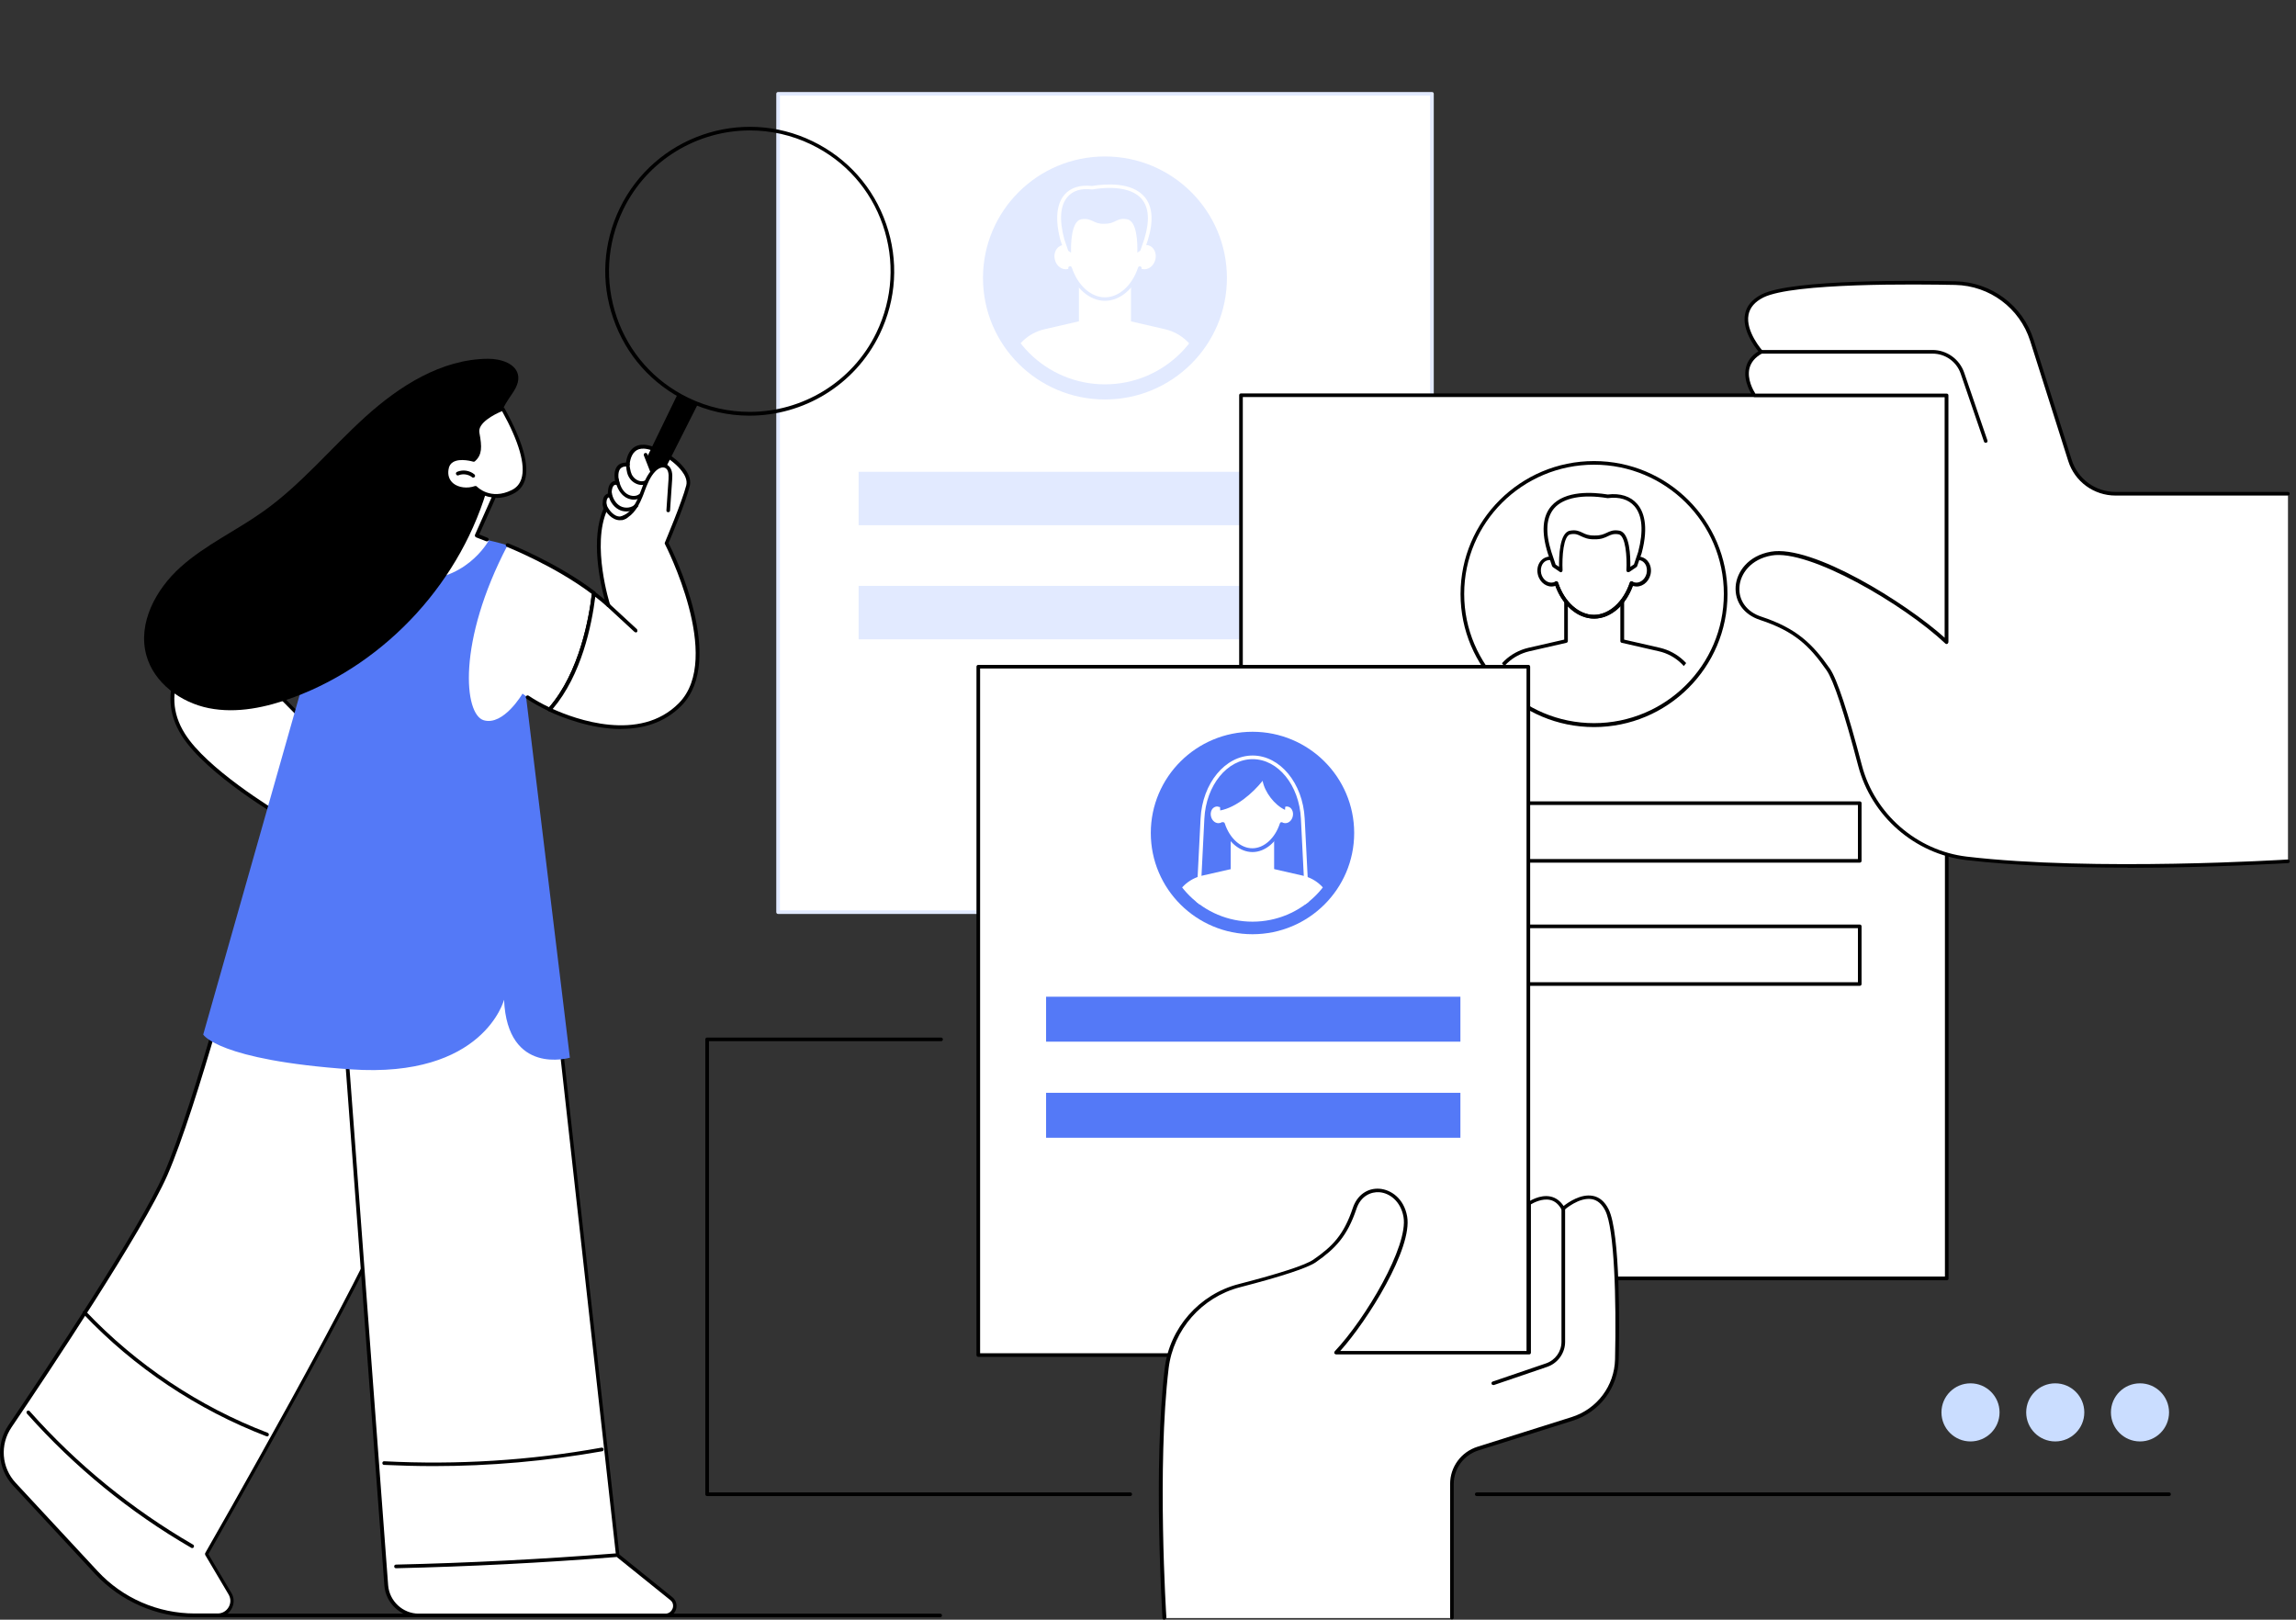 <?xml version="1.0" encoding="UTF-8"?>
<svg id="_レイヤー_2" data-name="レイヤー 2" xmlns="http://www.w3.org/2000/svg" xmlns:xlink="http://www.w3.org/1999/xlink" viewBox="0 0 151.73 107.04">
  <rect x="0" y="0" width="151.73" height="107.04" fill="#333333" stroke="none"/>
  <defs>
    <style>
      .cls-1 {
        fill: none;
      }

      .cls-2 {
        fill: #caddff;
      }

      .cls-3 {
        clip-path: url(#clippath-1);
      }

      .cls-4 {
        clip-path: url(#clippath-2);
      }

      .cls-5 {
        fill: #fff;
      }

      .cls-6 {
        fill: #e2eaff;
      }

      .cls-7 {
        fill: #5479f7;
      }

      .cls-8 {
        clip-path: url(#clippath);
      }
    </style>
    <clipPath id="clippath">
      <ellipse id="SVGID" class="cls-1" cx="73.02" cy="18.37" rx="7.06" ry="7.03"/>
    </clipPath>
    <clipPath id="clippath-1">
      <ellipse id="SVGID-2" data-name="SVGID" class="cls-1" cx="105.34" cy="39.26" rx="7.62" ry="7.59"/>
    </clipPath>
    <clipPath id="clippath-2">
      <ellipse id="SVGID-3" data-name="SVGID" class="cls-1" cx="82.77" cy="55.05" rx="5.89" ry="5.86"/>
    </clipPath>
  </defs>
  <g id="_文字" data-name="文字">
    <g>
      <rect class="cls-1" x="2.1" width="149.63" height="107.04"/>
      <g id="Job_seekers" data-name="Job seekers">
        <g>
          <g>
            <rect class="cls-5" x="51.41" y="6.2" width="43.21" height="54.08" transform="translate(146.04 66.47) rotate(180)"/>
            <path class="cls-6" d="M94.63,60.4h-43.21c-.07,0-.12-.05-.12-.12V6.2c0-.07.05-.12.12-.12h43.21c.07,0,.12.05.12.12v54.08c0,.07-.05.12-.12.12ZM51.54,60.16h42.97V6.32h-42.97v53.84Z"/>
          </g>
          <rect class="cls-6" x="56.75" y="31.18" width="32.55" height="3.53" transform="translate(146.04 65.89) rotate(180)"/>
          <rect class="cls-6" x="56.75" y="38.73" width="32.55" height="3.53" transform="translate(146.04 80.98) rotate(180)"/>
          <g>
            <ellipse class="cls-6" cx="73.02" cy="18.37" rx="8.06" ry="8.03"/>
            <g class="cls-8">
              <g>
                <path class="cls-5" d="M69.02,21.76l3.99-.92,3.99.92c1.07.25,1.93,1.05,2.24,2.11l.87,4.56h-14.2l.87-4.56c.31-1.05,1.16-1.86,2.24-2.11Z"/>
                <path class="cls-5" d="M73.02,23.31c.95,0,1.72-.77,1.72-1.72v-3.2h-3.44v3.2c0,.95.77,1.72,1.72,1.72Z"/>
              </g>
              <path class="cls-5" d="M70.16,16.21c.12-.03.25-.02.37.03.1-1.57,1.18-2.64,2.49-2.64s2.39,1.07,2.49,2.64c.12-.04.24-.06.37-.03.37.09.58.52.47.95-.11.43-.49.71-.86.62-.06-.01-.11-.04-.16-.07-.38,1.16-1.27,2.05-2.3,2.05s-1.92-.89-2.3-2.05c-.05.03-.11.05-.16.07-.37.09-.76-.19-.86-.62-.11-.43.1-.86.47-.95Z"/>
              <path class="cls-6" d="M73.02,19.88c-1.03,0-2-.86-2.42-2.13-.02-.06.01-.13.08-.15.06-.02.13.01.15.08.39,1.18,1.26,1.97,2.19,1.97s1.8-.79,2.19-1.97c.02-.06.09-.1.15-.08.06.02.1.09.08.15-.42,1.28-1.39,2.13-2.42,2.13Z"/>
              <g>
                <path class="cls-6" d="M72.17,12.4c2.13-.36,4.62.09,3.57,3.43l-.27.8-.44.29s.12-2.21-.57-2.32c-.66-.11-.7.33-1.49.31-.79.02-.83-.41-1.49-.31-.69.11-.57,2.32-.57,2.32l-.44-.29-.27-.8c-.69-2.6.42-3.63,1.97-3.43Z"/>
                <path class="cls-5" d="M70.91,17.05s-.05,0-.07-.02l-.44-.29s-.04-.04-.05-.06l-.27-.8c-.46-1.72-.1-2.59.27-3.02.4-.46,1.04-.66,1.81-.57.94-.15,2.62-.26,3.46.7.55.63.63,1.61.23,2.89l-.27.81s-.03.05-.05.06l-.44.29s-.09.03-.13,0c-.04-.02-.06-.07-.06-.11.05-.87-.07-2.13-.47-2.2-.29-.05-.44.02-.63.11-.2.1-.42.2-.84.19-.42.01-.64-.1-.83-.19-.19-.09-.34-.16-.63-.11-.4.07-.52,1.32-.47,2.2,0,.05-.02.09-.06.11-.02.01-.04.02-.06.02ZM70.58,16.56l.2.14c-.02-.65.03-2.1.68-2.21.37-.06.58.04.78.13.18.09.37.18.73.17.37,0,.55-.08.73-.17.2-.1.4-.2.78-.13.66.11.7,1.56.68,2.21l.2-.14.26-.76c.37-1.2.31-2.09-.18-2.66-.56-.65-1.75-.87-3.25-.62-.01,0-.02,0-.03,0-.7-.09-1.26.08-1.61.49-.49.56-.56,1.52-.22,2.79l.26.76Z"/>
              </g>
            </g>
          </g>
        </g>
        <g>
          <g>
            <g>
              <rect class="cls-5" x="82.01" y="26.12" width="46.64" height="58.37"/>
              <path d="M128.65,84.61h-46.64c-.07,0-.12-.05-.12-.12V26.12c0-.07.05-.12.12-.12h46.64c.07,0,.12.05.12.12v58.37c0,.07-.05.12-.12.12ZM82.13,84.36h46.4V26.24h-46.4v58.13Z"/>
            </g>
            <g>
              <rect class="cls-5" x="87.77" y="53.08" width="35.13" height="3.81"/>
              <path d="M122.9,57.01h-35.13c-.07,0-.12-.05-.12-.12v-3.81c0-.07.05-.12.12-.12h35.13c.07,0,.12.05.12.12v3.81c0,.07-.05.12-.12.12ZM87.89,56.77h34.89v-3.57h-34.89v3.57Z"/>
            </g>
            <g>
              <rect class="cls-5" x="87.77" y="61.23" width="35.13" height="3.81"/>
              <path d="M122.9,65.15h-35.13c-.07,0-.12-.05-.12-.12v-3.81c0-.07.05-.12.12-.12h35.13c.07,0,.12.05.12.12v3.81c0,.07-.05.12-.12.12ZM87.89,64.91h34.89v-3.57h-34.89v3.57Z"/>
            </g>
            <g>
              <g>
                <ellipse class="cls-5" cx="105.34" cy="39.26" rx="8.7" ry="8.67"/>
                <path d="M105.34,48.05c-4.87,0-8.82-3.94-8.82-8.79s3.96-8.79,8.82-8.79,8.82,3.94,8.82,8.79-3.96,8.79-8.82,8.79ZM105.34,30.71c-4.73,0-8.58,3.83-8.58,8.54s3.85,8.54,8.58,8.54,8.58-3.83,8.58-8.54-3.85-8.54-8.58-8.54Z"/>
              </g>
              <g class="cls-3">
                <path d="M113,50.24h-15.32s-.07-.02-.09-.04c-.02-.03-.03-.06-.03-.1l.94-4.92c.35-1.19,1.3-2.09,2.51-2.37l2.36-.54v-2.99c0-.07.05-.12.12-.12h3.72c.07,0,.12.05.12.12v2.99l2.36.54c1.2.28,2.16,1.18,2.5,2.36,0,0,0,0,0,.01l.94,4.92s0,.07-.03.1c-.02.03-.06.04-.09.04ZM97.82,49.99h15.03l-.91-4.77c-.32-1.09-1.21-1.93-2.32-2.18l-2.45-.56c-.06-.01-.09-.06-.09-.12v-2.96h-3.47v2.96c0,.06-.04.11-.09.12l-2.45.56c-1.12.26-2.01,1.1-2.32,2.19l-.91,4.77Z"/>
                <g>
                  <path class="cls-5" d="M108.42,36.93c-.13-.03-.27-.02-.4.03-.11-1.7-1.27-2.85-2.69-2.85s-2.58,1.15-2.69,2.85c-.13-.05-.26-.06-.4-.03-.4.1-.63.56-.51,1.03.12.47.53.77.93.67.06-.02.12-.04.18-.08.41,1.25,1.37,2.21,2.48,2.21s2.07-.96,2.48-2.21c.05.03.11.06.18.08.4.1.82-.2.93-.67.12-.47-.11-.93-.51-1.03Z"/>
                  <path d="M105.34,40.88c-1.07,0-2.08-.86-2.55-2.16-.03,0-.05.02-.08.02-.46.11-.95-.22-1.08-.76-.07-.28-.03-.57.11-.8.11-.19.29-.32.49-.37.1-.03.21-.03.32-.01.16-1.64,1.32-2.81,2.8-2.81s2.63,1.17,2.8,2.81c.11-.02.21-.02.32.01.2.05.38.18.49.37.14.23.18.52.11.8-.13.53-.62.87-1.08.76-.03,0-.05-.01-.08-.02-.47,1.3-1.48,2.16-2.55,2.16ZM102.85,38.42s.03,0,.04,0c.03.01.06.04.07.08.42,1.27,1.37,2.13,2.37,2.13s1.95-.86,2.37-2.13c.01-.04.04-.06.07-.08.03-.01.07,0,.11.01.05.03.1.05.14.06.33.08.69-.18.79-.58.05-.22.03-.44-.08-.62-.08-.13-.2-.23-.34-.26-.1-.03-.22-.02-.32.02-.04.01-.08,0-.11-.01-.03-.02-.05-.06-.06-.09-.1-1.58-1.18-2.73-2.57-2.73s-2.47,1.15-2.57,2.73c0,.04-.02.07-.06.09-.03.02-.07.03-.11.01-.11-.04-.22-.05-.32-.02-.14.03-.26.13-.34.26-.1.17-.13.4-.08.62.1.4.45.66.79.58.05-.01.1-.03.14-.06.02-.01.04-.02.06-.02Z"/>
                </g>
                <path d="M105.34,40.88c-1.1,0-2.15-.92-2.6-2.3-.02-.06.01-.13.08-.15.06-.02.13.01.15.08.42,1.27,1.37,2.13,2.37,2.13s1.95-.86,2.37-2.13c.02-.06.09-.1.15-.08.06.02.1.09.08.15-.45,1.37-1.49,2.3-2.6,2.3Z"/>
                <g>
                  <path class="cls-5" d="M106.25,32.81c-2.3-.39-4.98.09-3.85,3.71l.29.87.47.32s-.13-2.38.62-2.51c.71-.12.75.35,1.6.33.85.02.9-.45,1.6-.33.75.12.62,2.51.62,2.51l.47-.32.29-.87c.75-2.81-.45-3.92-2.12-3.71Z"/>
                  <path d="M103.16,37.82s-.05,0-.07-.02l-.47-.32s-.04-.04-.05-.06l-.29-.87c-.43-1.39-.35-2.43.24-3.11.91-1.04,2.72-.92,3.73-.76.82-.1,1.51.12,1.94.62.41.47.79,1.41.3,3.25l-.3.87s-.02.05-.05.06l-.47.32s-.09.03-.13,0c-.04-.02-.06-.07-.06-.11.05-.88-.05-2.3-.52-2.38-.32-.05-.48.02-.69.12-.21.1-.45.22-.9.21-.44.01-.68-.11-.9-.21-.2-.1-.36-.18-.69-.12-.47.08-.56,1.5-.52,2.38,0,.05-.02.09-.06.11-.02.01-.04.02-.06.02ZM102.79,37.3l.24.16c-.01-.65.02-2.28.73-2.39.4-.07.62.04.83.14.2.1.4.19.79.18.4.01.6-.09.8-.18.21-.1.43-.21.83-.14.71.12.74,1.74.73,2.39l.24-.16.28-.83c.36-1.37.28-2.41-.25-3.02-.39-.44-.99-.63-1.75-.53-.01,0-.02,0-.03,0-1.63-.27-2.91-.03-3.52.67-.53.61-.6,1.58-.19,2.88l.28.83Z"/>
                </g>
              </g>
            </g>
          </g>
          <g>
            <path class="cls-5" d="M128.65,42.42v-16.31h-12.71s-1.34-1.9.45-2.87c0,0-2.26-2.51.1-3.7,1.7-.85,8.24-.94,12.74-.84,2.33.05,4.36,1.57,5.06,3.78l2.52,7.95c.42,1.31,1.64,2.2,3.01,2.2h11.38v24.28s-12.75.81-21.24-.19c-3.39-.4-6.17-2.84-7.03-6.13-.69-2.63-1.53-5.54-2.1-6.36-1.11-1.6-2.13-2.61-4.47-3.38-2.33-.77-1.92-3.82.7-4.28,2.63-.46,8.98,3.39,11.59,5.85Z"/>
            <path d="M140.61,57.34c-3.55,0-7.43-.12-10.67-.5-3.4-.4-6.27-2.9-7.14-6.22-.91-3.48-1.63-5.66-2.09-6.32-1.13-1.62-2.12-2.58-4.4-3.33-1.07-.35-1.68-1.2-1.61-2.22.07-.95.82-2.03,2.33-2.29,2.73-.48,8.91,3.37,11.49,5.69v-15.91h-12.58s-.08-.02-.1-.05c-.03-.04-.68-.97-.46-1.9.1-.44.38-.8.82-1.07-.28-.35-1.08-1.44-.88-2.46.1-.55.48-.99,1.11-1.31,2.01-1.01,10.3-.91,12.79-.86,2.38.05,4.46,1.6,5.17,3.86l2.52,7.95c.4,1.26,1.57,2.11,2.9,2.11h11.38c.07,0,.12.05.12.12s-.05.12-.12.12h-11.38c-1.44,0-2.7-.92-3.13-2.28l-2.52-7.95c-.69-2.16-2.67-3.64-4.95-3.69-2.48-.05-10.72-.15-12.68.83-.56.28-.89.67-.98,1.14-.21,1.1.91,2.36.92,2.37.02.03.04.07.03.1,0,.04-.03.07-.06.09-.45.25-.73.58-.83.99-.17.71.26,1.46.39,1.66h12.64c.07,0,.12.05.12.12v16.31s-.03.09-.07.11c-.04.02-.1.01-.13-.02-2.77-2.61-9.02-6.25-11.48-5.82-1.38.24-2.07,1.21-2.13,2.07-.07.9.49,1.66,1.44,1.97,2.34.77,3.39,1.8,4.53,3.43.48.69,1.19,2.84,2.12,6.39.84,3.22,3.63,5.65,6.93,6.04,8.38.99,21.09.2,21.22.19.07,0,.12.05.13.11,0,.07-.05.12-.11.13-.08,0-4.93.31-10.6.31Z"/>
            <path d="M131.22,29.26c-.05,0-.1-.03-.11-.08l-1.54-4.49c-.27-.79-1.02-1.32-1.86-1.32h-11.31c-.07,0-.12-.05-.12-.12s.05-.12.12-.12h11.31c.94,0,1.78.6,2.09,1.49l1.54,4.49c.02.06-.01.13-.08.15-.01,0-.03,0-.04,0Z"/>
          </g>
        </g>
        <g>
          <g>
            <g>
              <rect class="cls-5" x="64.65" y="44.06" width="36.35" height="45.49"/>
              <path d="M101,89.67h-36.35c-.07,0-.12-.05-.12-.12v-45.49c0-.07.05-.12.12-.12h36.35c.07,0,.12.05.12.12v45.49c0,.07-.05.12-.12.12ZM64.77,89.43h36.11v-45.25h-36.11v45.25Z"/>
            </g>
            <rect class="cls-7" x="69.13" y="65.87" width="27.38" height="2.97"/>
            <rect class="cls-7" x="69.13" y="72.22" width="27.38" height="2.97"/>
            <g>
              <ellipse class="cls-7" cx="82.77" cy="55.05" rx="6.72" ry="6.69"/>
              <g class="cls-4">
                <g>
                  <path class="cls-5" d="M86.45,61.51h-7.36s-.07-.01-.09-.04-.03-.06-.03-.09l.37-7.29c.12-2.33,1.63-4.16,3.44-4.16s3.32,1.83,3.44,4.16l.37,7.29s-.01.07-.03.09c-.02.02-.05.04-.09.04ZM79.22,61.26h7.11l-.36-7.16c-.11-2.21-1.51-3.93-3.19-3.93s-3.08,1.73-3.19,3.93l-.36,7.16Z"/>
                  <path class="cls-5" d="M86.1,57.87l-3.33-.76-3.33.76c-.9.21-1.61.88-1.86,1.76l-.72,3.8h11.83l-.72-3.8c-.26-.88-.97-1.55-1.86-1.76Z"/>
                  <path class="cls-5" d="M82.77,59.16c-.79,0-1.44-.64-1.44-1.44v-2.67h2.87v2.67c0,.79-.64,1.44-1.44,1.44Z"/>
                  <g>
                    <path class="cls-5" d="M85.17,53.2c-.1-.03-.21-.02-.31.02-.08-1.32-.99-2.22-2.1-2.22s-2.01.9-2.1,2.22c-.1-.04-.2-.05-.31-.02-.31.08-.49.43-.4.8.09.36.42.6.73.52.05-.01.1-.03.14-.06.32.98,1.07,1.73,1.94,1.73s1.62-.75,1.94-1.73c.04.03.09.05.14.06.31.08.64-.16.73-.52.09-.36-.09-.72-.4-.8Z"/>
                    <path class="cls-7" d="M82.77,56.31c-.84,0-1.63-.67-2.01-1.68-.01,0-.03,0-.04.01-.38.09-.77-.18-.87-.61-.06-.22-.02-.46.09-.64.09-.15.23-.26.4-.3.07-.02.15-.02.23-.01.14-1.28,1.05-2.19,2.2-2.19s2.06.91,2.2,2.19c.08,0,.15,0,.23.01.16.04.31.15.4.3.11.18.14.42.09.64-.11.43-.5.7-.87.61-.01,0-.03,0-.04-.01-.38,1.01-1.17,1.68-2.01,1.68ZM80.83,54.34s.03,0,.04,0c.03.01.06.04.07.08.32.98,1.05,1.64,1.82,1.64s1.5-.66,1.82-1.64c.01-.04.04-.06.07-.08.03-.01.07,0,.1.01.03.02.07.04.1.04.25.06.51-.13.58-.43.04-.16.02-.33-.06-.46-.06-.1-.15-.17-.25-.19-.08-.02-.16-.01-.24.02-.04.01-.08,0-.11-.01-.03-.02-.05-.06-.06-.09-.08-1.22-.91-2.11-1.98-2.11s-1.9.89-1.98,2.11c0,.04-.02.07-.06.09-.03.02-.07.03-.11.01-.08-.03-.16-.04-.24-.02-.1.03-.19.09-.25.19-.08.13-.1.3-.06.46.07.3.33.49.58.43.04,0,.07-.02.11-.04.02-.01.04-.02.06-.02Z"/>
                  </g>
                  <path class="cls-7" d="M80.64,53.56c1.05-.2,2.14-1.13,2.8-1.96.13.74.79,1.61,1.48,1.92,0,0,.33-2.96-2.15-2.87-2.48.1-2.13,2.91-2.13,2.91Z"/>
                </g>
              </g>
            </g>
          </g>
          <g>
            <path class="cls-5" d="M88.28,89.41h12.76v-9.86s1.49-1.04,2.25.35c0,0,1.97-1.76,2.89.08.67,1.32.74,6.39.66,9.89-.04,1.8-1.23,3.38-2.96,3.93l-6.22,1.96c-1.02.32-1.72,1.27-1.72,2.34v8.83h-19.01s-.64-9.9.15-16.49c.31-2.63,2.23-4.79,4.8-5.46,2.06-.53,4.33-1.19,4.97-1.63,1.25-.87,2.04-1.66,2.65-3.47.6-1.81,2.99-1.49,3.35.54.36,2.04-2.66,6.97-4.58,8.99Z"/>
            <path d="M76.94,107.04c-.06,0-.12-.05-.12-.11,0-.1-.63-9.98.15-16.51.32-2.65,2.28-4.89,4.89-5.56,2.72-.7,4.43-1.26,4.94-1.62,1.26-.87,2.01-1.64,2.6-3.41.28-.84.96-1.33,1.77-1.27.75.06,1.61.64,1.82,1.83.37,2.11-2.6,6.86-4.42,8.89h12.36v-9.74s.02-.08.05-.1c.03-.02.77-.53,1.51-.36.34.08.62.29.84.62.3-.24,1.14-.82,1.93-.67.44.08.79.38,1.04.88.79,1.56.72,8.01.67,9.94-.04,1.86-1.26,3.48-3.04,4.04l-6.22,1.96c-.98.31-1.64,1.2-1.64,2.22v8.83c0,.07-.05.12-.12.12s-.12-.05-.12-.12v-8.83c0-1.13.73-2.12,1.81-2.46l6.22-1.96c1.68-.53,2.83-2.06,2.87-3.82.09-3.96-.04-8.63-.65-9.83-.22-.43-.51-.68-.87-.75-.85-.16-1.82.7-1.83.71-.03.02-.07.04-.1.03-.04,0-.07-.03-.09-.06-.19-.35-.44-.56-.75-.63-.53-.12-1.1.19-1.27.29v9.8c0,.07-.05.12-.12.12h-12.76s-.09-.03-.11-.07c-.02-.04,0-.1.02-.13,2.04-2.15,4.89-6.98,4.55-8.89-.19-1.06-.94-1.58-1.59-1.63-.54-.04-1.23.23-1.52,1.1-.61,1.82-1.41,2.64-2.69,3.53-.54.37-2.23.93-5.01,1.65-2.51.65-4.4,2.8-4.71,5.35-.78,6.5-.16,16.37-.15,16.47,0,.07-.05.12-.11.13,0,0,0,0,0,0Z"/>
            <path d="M98.68,91.53c-.05,0-.1-.03-.11-.08-.02-.06.01-.13.08-.15l3.52-1.2c.61-.21,1.02-.78,1.02-1.42v-8.78c0-.07.05-.12.12-.12s.12.05.12.12v8.78c0,.74-.48,1.41-1.18,1.65l-3.52,1.2s-.03,0-.04,0Z"/>
          </g>
        </g>
        <g>
          <g>
            <g>
              <g>
                <path class="cls-5" d="M16.26,60.44s-3.24,12.43-5.32,17.18c-1.59,3.63-7.56,12.61-10.29,16.64-.8,1.19-.68,2.77.29,3.82l5.42,5.84c1.68,1.81,4.03,2.83,6.49,2.83h1.52c.73,0,1.19-.8.81-1.43l-1.55-2.62s10.79-18.81,12.26-23.11c1.47-4.29.48-20.45.48-20.45l-10.13,1.29Z"/>
                <path d="M14.38,106.88h-1.52c-2.49,0-4.89-1.05-6.58-2.87l-5.42-5.84c-1.02-1.1-1.14-2.73-.31-3.97,2.56-3.78,8.68-12.97,10.28-16.63,2.05-4.69,5.28-17.04,5.31-17.16.01-.05.05-.08.1-.09l10.13-1.29s.07,0,.09.03c.03.02.04.05.04.09.04.66.97,16.23-.49,20.49-1.42,4.13-11.56,21.88-12.24,23.07l1.52,2.56c.2.33.2.74,0,1.07-.19.34-.54.54-.93.54ZM16.36,60.55c-.28,1.07-3.33,12.61-5.3,17.12-1.61,3.67-7.74,12.88-10.3,16.66-.78,1.15-.66,2.66.28,3.67l5.42,5.84c1.65,1.78,3.98,2.79,6.41,2.79h1.52c.3,0,.57-.16.72-.42.15-.26.15-.57,0-.83l-1.55-2.62s-.02-.08,0-.12c.11-.19,10.8-18.85,12.25-23.08,1.38-4.02.57-18.73.49-20.27l-9.92,1.26Z"/>
              </g>
              <path d="M12.7,102.31s-.04,0-.06-.02c-4.08-2.36-7.73-5.35-10.86-8.87-.04-.05-.04-.13.01-.17.05-.04.13-.04.17.01,3.11,3.51,6.75,6.47,10.8,8.82.06.03.08.11.04.17-.02.04-.06.06-.11.06Z"/>
              <path d="M17.65,94.92s-.03,0-.04,0c-4.56-1.75-8.75-4.54-12.11-8.09-.05-.05-.04-.13,0-.17.05-.05.13-.04.17,0,3.33,3.52,7.49,6.3,12.02,8.03.06.02.09.09.07.16-.02.05-.06.08-.11.08Z"/>
            </g>
            <g>
              <g>
                <path class="cls-5" d="M22.26,61.07l3.26,43.7c.08,1.12,1.02,1.99,2.14,1.99h16.3c.59,0,.86-.75.39-1.12l-3.54-2.85-5.01-45.02-13.54,3.3Z"/>
                <path d="M43.97,106.88h-16.3c-1.18,0-2.18-.92-2.27-2.1l-3.26-43.7c0-.06.03-.11.09-.13l13.54-3.3s.07,0,.1.02c.03.02.05.05.05.09l5.01,44.97,3.5,2.82c.25.2.34.53.24.83-.11.3-.38.5-.71.5ZM22.39,61.16l3.26,43.6c.08,1.05.97,1.88,2.02,1.88h16.3c.26,0,.42-.18.48-.34.06-.16.05-.4-.16-.56l-3.54-2.85s-.04-.05-.04-.08l-5-44.89-13.31,3.24Z"/>
              </g>
              <path d="M26.17,103.64c-.07,0-.12-.05-.12-.12,0-.07.05-.12.12-.12,4.82-.11,9.7-.36,14.51-.74.07,0,.13.04.13.11,0,.07-.04.13-.11.13-4.81.38-9.7.63-14.53.74,0,0,0,0,0,0Z"/>
              <path d="M28.64,96.89c-1.09,0-2.18-.03-3.26-.08-.07,0-.12-.06-.11-.13,0-.07.06-.12.13-.11,4.8.25,9.63-.05,14.35-.9.07-.01.13.03.14.1.01.07-.03.13-.1.14-3.68.65-7.41.98-11.15.98Z"/>
            </g>
          </g>
          <g>
            <g>
              <path class="cls-5" d="M22.78,35.4s-5.17.41-7.52,3.65c-2.35,3.25-5.24,6.18-3.14,9.51,1.63,2.59,6.74,5.54,6.74,5.54l2.17-5.54-2.69-2.72,4.43-10.45Z"/>
              <path d="M18.86,54.22s-.04,0-.06-.02c-.21-.12-5.16-3-6.79-5.58-1.87-2.97.12-5.61,2.23-8.41.3-.4.62-.82.92-1.24,2.35-3.26,7.55-3.7,7.6-3.7.04,0,.08.02.11.05s.03.08.01.12l-4.4,10.37,2.63,2.66s.04.08.03.13l-2.17,5.54s-.04.06-.07.07c-.01,0-.03,0-.04,0ZM22.58,35.54c-.97.12-5.2.78-7.22,3.58-.3.42-.62.84-.92,1.24-2.06,2.73-4,5.3-2.22,8.13,1.45,2.31,5.8,4.96,6.58,5.43l2.09-5.34-2.63-2.66s-.04-.09-.03-.13l4.35-10.26Z"/>
            </g>
            <path class="cls-7" d="M22.78,35.4s5.97-.83,10.77.64l4.11,33.86s-4.13,1.23-4.35-3.83c0,0-1.34,5.21-10.13,4.6-8.79-.61-9.75-2.3-9.75-2.3l9.36-32.97Z"/>
            <g>
              <g>
                <path class="cls-5" d="M33.54,36.04c-3.34,6.38-2.88,11.18-1.57,11.56,1.31.38,2.56-1.76,2.56-1.76.41.32,1.03.7,1.78,1.05,2.09-2.36,2.73-6,2.92-7.69-2.53-1.93-5.7-3.16-5.7-3.16Z"/>
                <path d="M36.32,47.01s-.03,0-.05-.01c-.54-.26-1.05-.54-1.47-.82-.06-.04-.07-.11-.03-.17.04-.06.11-.07.17-.03.38.26.85.52,1.35.76,2.02-2.34,2.64-5.96,2.82-7.49-2.48-1.87-5.58-3.09-5.61-3.11-.06-.02-.09-.09-.07-.16.02-.06.09-.09.16-.07.03.01,3.21,1.26,5.73,3.18.03.03.05.07.05.11-.22,1.89-.88,5.42-2.95,7.76-.02.03-.06.04-.09.04Z"/>
                <g>
                  <g>
                    <path class="cls-5" d="M44.04,35.9s1.13-2.66,1.41-3.79c.28-1.13-1.87-2.53-2.91-2.59-1.04-.05-1.07,1.18-1.07,1.18-1.07-.1-.68,1.22-.68,1.22-.58-.15-.5.81-.5.81-.53.01-.29.91-.29.91-1.09,2.38.18,6.35.18,6.35-.3-.28-.62-.54-.95-.79-.19,1.69-.84,5.33-2.92,7.69,2.47,1.15,6.31,2.02,8.63-.35,3.02-3.09-.91-10.65-.91-10.65Z"/>
                    <path d="M41.05,48.18c-2.03,0-3.98-.8-4.78-1.17-.03-.02-.06-.05-.07-.09,0-.04,0-.08.03-.11,2.1-2.37,2.72-6.12,2.89-7.62,0-.04.03-.08.07-.1.04-.02.09-.01.12.02.23.17.44.35.65.52-.29-1.07-.95-4.03-.08-6-.03-.15-.12-.6.07-.86.06-.07.13-.12.22-.15,0-.19.02-.56.24-.74.05-.04.13-.09.24-.1-.05-.24-.09-.69.14-.97.13-.16.33-.24.58-.24.03-.21.11-.64.42-.92.2-.19.46-.27.77-.26.74.04,2.06.73,2.7,1.6.3.4.41.79.32,1.14-.26,1.05-1.23,3.37-1.4,3.76.37.73,3.81,7.72.86,10.74-1.14,1.16-2.58,1.54-3.99,1.54ZM36.52,46.85c1.48.67,5.76,2.25,8.35-.39,2.93-2.99-.89-10.43-.93-10.51-.02-.03-.02-.07,0-.1.01-.03,1.13-2.67,1.41-3.77.09-.34-.1-.7-.28-.93-.59-.8-1.84-1.47-2.52-1.5-.24-.01-.44.05-.59.19-.33.3-.35.87-.35.87,0,.03-.02.07-.04.09-.03.02-.06.03-.09.03-.23-.02-.39.03-.49.15-.2.24-.11.74-.06.92.01.04,0,.09-.03.12-.03.03-.08.04-.12.03-.12-.03-.17,0-.21.03-.15.13-.16.52-.15.65,0,.03,0,.07-.03.09-.02.02-.05.04-.09.04-.09,0-.13.04-.15.07-.12.16-.06.56-.02.69,0,.03,0,.06,0,.08-1.06,2.31.17,6.23.19,6.26.02.05,0,.11-.05.14-.05.03-.11.02-.15-.01-.24-.22-.5-.44-.78-.65-.24,1.9-.91,5.17-2.82,7.42Z"/>
                  </g>
                  <path d="M41.1,34.36c-.05,0-.1-.03-.12-.09-.02-.06.02-.13.08-.15.48-.15.87-.6,1.17-1.37.04-.11.09-.22.13-.33.19-.52.39-1.05.79-1.45.23-.23.61-.43.94-.25.34.19.36.65.33.97l-.14,2.05c0,.07-.07.12-.13.11-.07,0-.12-.06-.11-.13l.14-2.05c.03-.41-.04-.65-.21-.74-.2-.11-.47.03-.65.21-.36.36-.55.87-.74,1.37-.04.11-.08.23-.13.34-.34.85-.77,1.34-1.33,1.52-.01,0-.02,0-.04,0Z"/>
                  <path d="M40.96,34.38c-.12,0-.25-.03-.37-.09-.44-.21-.73-.74-.76-.96,0-.07.04-.13.1-.14.07,0,.13.04.14.1.02.15.26.6.62.78.2.1.41.08.61-.04.06-.04.13-.02.17.04.04.06.02.13-.04.17-.15.09-.31.14-.47.14Z"/>
                  <path d="M41.4,33.8c-.18,0-.36-.04-.52-.13-.37-.2-.64-.62-.7-1.09,0-.07.04-.13.11-.14.07,0,.13.04.14.11.05.39.27.74.57.9.32.17.75.12.98-.13.05-.05.12-.05.17,0,.05.04.05.12,0,.17-.19.21-.46.31-.75.31Z"/>
                  <path d="M41.89,33.02c-.26,0-.51-.1-.69-.26-.27-.23-.45-.58-.55-1.05-.01-.07.03-.13.09-.14.07-.01.13.03.14.09.09.42.24.73.47.92.23.2.63.28.89.08.05-.04.13-.03.17.02.04.05.03.13-.02.17-.15.12-.33.17-.5.17Z"/>
                  <path d="M42.41,32.05c-.3,0-.59-.17-.76-.39-.21-.27-.24-.54-.27-.84v-.11c-.02-.07.03-.13.09-.14.07,0,.13.04.14.11v.12c.05.28.07.5.24.71.17.22.5.38.77.25.06-.03.13,0,.16.06.03.06,0,.13-.06.16-.1.05-.2.07-.3.07Z"/>
                  <path d="M43.09,31.28s-.09-.03-.11-.08l-.43-1.1c-.02-.06,0-.13.07-.16.06-.02.13,0,.16.07l.43,1.1c.02.06,0,.13-.07.16-.01,0-.03,0-.04,0Z"/>
                </g>
                <path d="M42.01,41.79s-.06-.01-.08-.03l-1.82-1.68s-.05-.12,0-.17c.05-.05.12-.05.17,0l1.82,1.68s.05.12,0,.17c-.02.03-.06.04-.09.04Z"/>
              </g>
              <g>
                <path d="M49.53,27.47c-1.4,0-2.81-.31-4.15-.96-2.29-1.11-4.02-3.05-4.85-5.46-.84-2.41-.68-5,.43-7.29,2.3-4.74,8.02-6.72,12.75-4.42,2.29,1.11,4.02,3.05,4.85,5.46.84,2.41.68,5-.43,7.29l-.11-.05.11.05c-1.65,3.4-5.06,5.38-8.6,5.38ZM49.56,8.62c-3.45,0-6.78,1.93-8.38,5.24-1.08,2.24-1.23,4.76-.42,7.11.81,2.35,2.49,4.24,4.73,5.32,1.3.63,2.69.93,4.05.93,3.45,0,6.78-1.93,8.38-5.24,1.08-2.24,1.23-4.76.42-7.11-.81-2.35-2.49-4.24-4.73-5.32-1.3-.63-2.69-.93-4.05-.93Z"/>
                <path d="M44.04,30.82c-.38-.12-.54-.05-.96.34l-.36-.87,2.04-4.2,1.34.65-2.06,4.08Z"/>
              </g>
            </g>
          </g>
          <g>
            <path class="cls-5" d="M32.83,32.42l-1.33,2.98.8.32s-1.58,2.94-5.26,2.57c-3.68-.37,1.51-6.6,1.51-6.6,0,0,3.36-.74,4.28.74Z"/>
            <path d="M27.04,38.4s0,0-.01,0c-.69-.07-1.13-.34-1.32-.81-.73-1.78,2.61-5.82,2.76-5.99.02-.02.04-.03.07-.04.14-.03,3.46-.74,4.41.79.02.03.02.08,0,.11l-1.28,2.86.55.22c.06.02.09.1.07.16-.02.06-.09.09-.16.07l-.67-.26s-.06-.04-.07-.07c-.01-.03-.01-.07,0-.1l1.3-2.92c-.85-1.24-3.7-.71-4.08-.64-.32.39-3.33,4.14-2.69,5.71.16.38.52.6,1.12.66.07,0,.12.07.11.13,0,.06-.06.11-.12.11Z"/>
            <path d="M33.65,26.31c.3-.44.65-.9.6-1.43-.09-.85-1.16-1.18-2.02-1.17-3.06.03-5.84,1.8-8.1,3.85s-4.23,4.46-6.72,6.23c-1.79,1.28-3.83,2.21-5.47,3.68-1.64,1.47-2.85,3.71-2.27,5.83.5,1.83,2.27,3.13,4.13,3.5,1.86.37,3.8-.05,5.59-.71,6.22-2.31,11.19-7.79,12.92-14.19.24-.88.01-1.65.15-2.54.17-1.09.58-2.14,1.19-3.05Z"/>
            <g>
              <g>
                <path class="cls-5" d="M33.23,27.02s-1.85.67-1.68,1.6.18,1.39-.25,1.78c0,0-1.61-.5-1.79.62-.18,1.12,1.02,1.55,1.91,1.22,0,0,.95,1,2.44.27,1.49-.74.66-3.16-.63-5.48Z"/>
                <path d="M32.79,32.89c-.74,0-1.24-.37-1.4-.52-.56.18-1.2.09-1.6-.24-.33-.27-.47-.67-.4-1.13.05-.29.18-.51.41-.65.49-.3,1.23-.14,1.46-.08.34-.35.33-.77.17-1.62-.19-1.01,1.68-1.7,1.76-1.73.06-.02.12,0,.15.06,1.2,2.16,1.65,3.76,1.35,4.75-.13.41-.39.71-.77.9-.42.21-.79.28-1.12.28ZM31.42,32.11s.06.01.09.04c.04.04.91.93,2.3.24.33-.16.54-.41.65-.76.28-.9-.16-2.44-1.28-4.46-.54.22-1.62.79-1.5,1.42.18.96.18,1.47-.29,1.89-.03.03-.08.04-.12.03,0,0-.86-.26-1.33.03-.17.1-.27.26-.3.49-.06.38.05.69.31.91.35.29.94.36,1.44.18.01,0,.03,0,.04,0Z"/>
              </g>
              <path d="M31.28,31.57s-.05,0-.08-.03c-.25-.2-.61-.25-.9-.13-.06.03-.13,0-.16-.07-.03-.06,0-.13.07-.16.38-.16.83-.09,1.14.17.05.04.06.12.02.17-.02.03-.06.04-.09.04Z"/>
            </g>
          </g>
        </g>
        <path d="M74.69,98.87h-27.96c-.07,0-.12-.05-.12-.12v-30.06c0-.07.05-.12.12-.12h15.46c.07,0,.12.05.12.12s-.05.12-.12.12h-15.34v29.82h27.84c.07,0,.12.05.12.12s-.05.12-.12.12Z"/>
        <path d="M143.34,98.87h-45.75c-.07,0-.12-.05-.12-.12s.05-.12.12-.12h45.75c.07,0,.12.05.12.12s-.05.12-.12.12Z"/>
        <g>
          <circle class="cls-2" cx="130.22" cy="93.34" r="1.92"/>
          <circle class="cls-2" cx="135.82" cy="93.34" r="1.92"/>
          <circle class="cls-2" cx="141.42" cy="93.34" r="1.92"/>
        </g>
        <path d="M62.13,106.88H12.86c-.07,0-.12-.05-.12-.12s.05-.12.12-.12h49.27c.07,0,.12.05.12.12s-.05.12-.12.12Z"/>
      </g>
    </g>
  </g>
</svg>